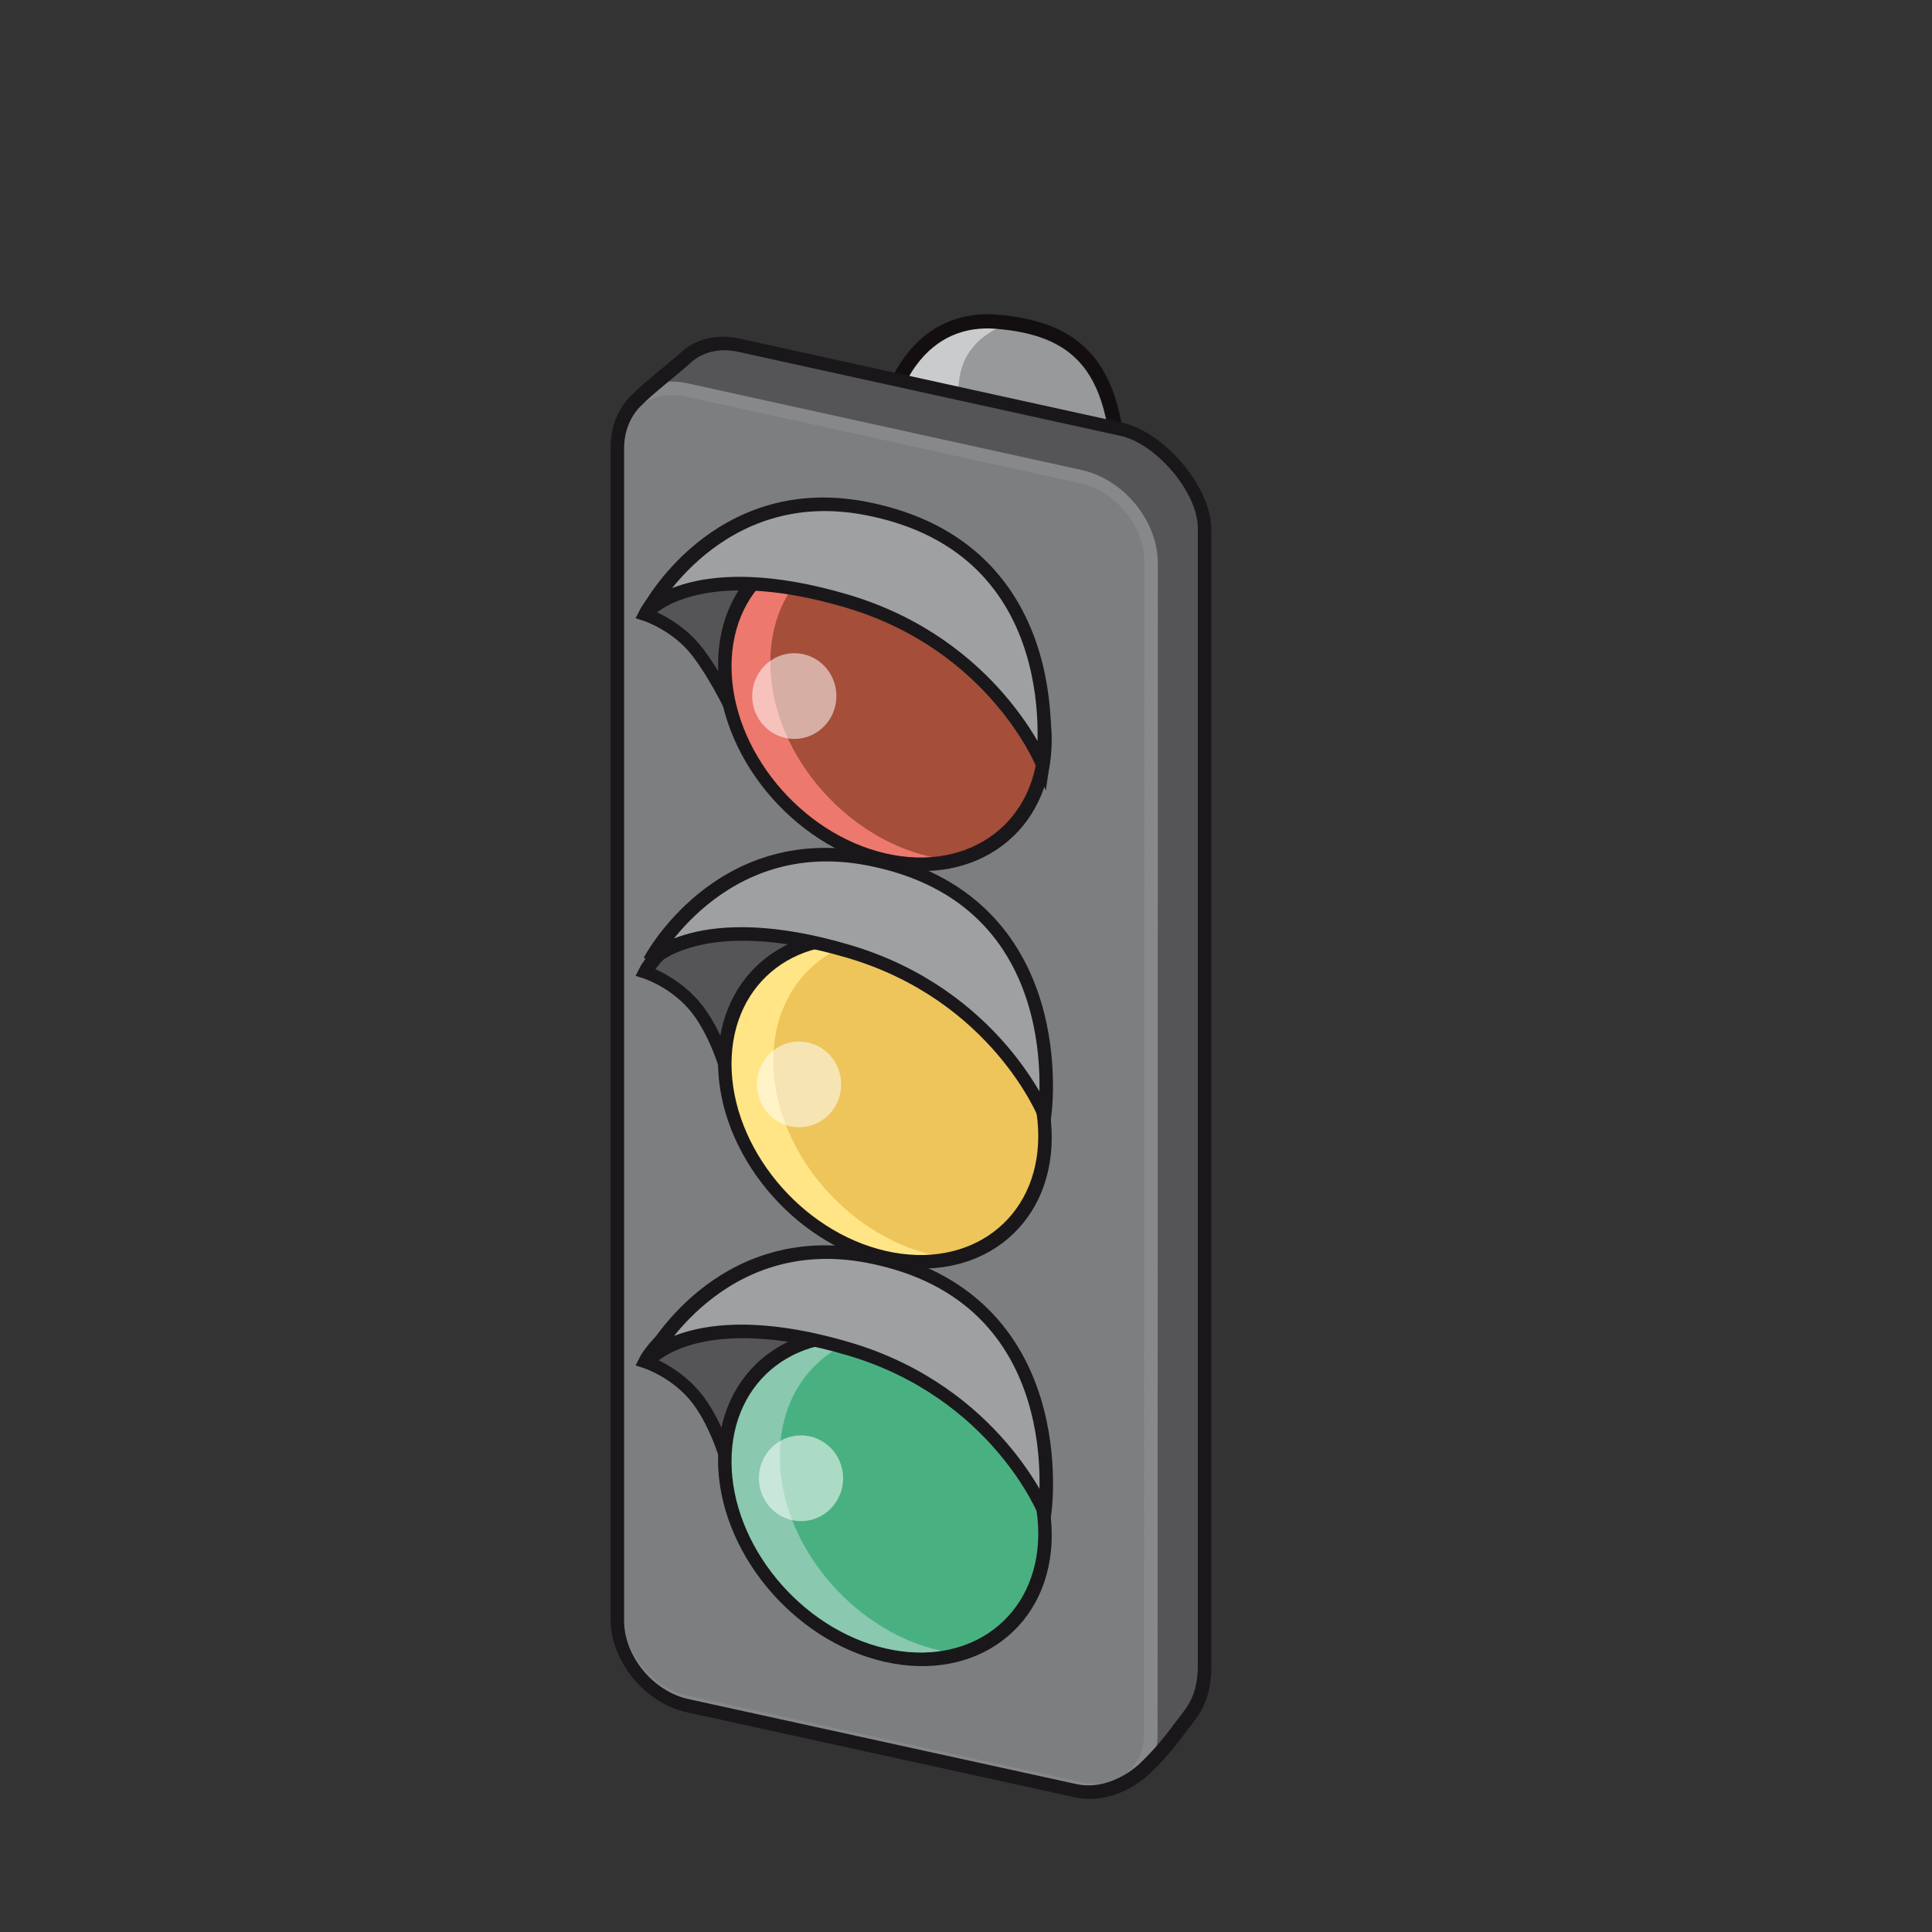 <?xml version="1.0" encoding="UTF-8" standalone="no"?>
<!DOCTYPE svg PUBLIC "-//W3C//DTD SVG 1.1//EN" "http://www.w3.org/Graphics/SVG/1.1/DTD/svg11.dtd">
<svg width="200px" height="200px" viewBox="0 0 355 355" version="1.1" xmlns="http://www.w3.org/2000/svg" xmlns:xlink="http://www.w3.org/1999/xlink" xml:space="preserve" xmlns:serif="http://www.serif.com/" style="fill-rule:evenodd;clip-rule:evenodd;stroke-miterlimit:3.864;">
    <rect x="0" y="0" width="355" height="355" fill="#333333" stroke="none"/>
    <g transform="matrix(1,0,0,1,-7029,-2439.36)">
        <g transform="matrix(1.155,0,0,1.141,-1118.94,-343.63)">
            <path d="M7213.03,2490.89C7227.03,2492.05 7233.24,2499.17 7232.5,2520.87C7231.95,2537.4 7223.78,2550.84 7213.03,2550.84C7202.29,2550.84 7193.46,2537.41 7193.56,2520.87C7193.7,2498.69 7202.32,2490.01 7213.03,2490.89Z" style="fill:rgb(152,153,155);"/>
            <clipPath id="_clip1">
                <path d="M7213.03,2490.89C7227.03,2492.05 7233.24,2499.17 7232.5,2520.87C7231.95,2537.4 7223.78,2550.84 7213.03,2550.84C7202.29,2550.84 7193.46,2537.41 7193.56,2520.87C7193.7,2498.69 7202.32,2490.01 7213.03,2490.89Z"/>
            </clipPath>
            <g clip-path="url(#_clip1)">
                <g transform="matrix(0.866,0,0,0.876,645.021,226.43)">
                    <path d="M7577.41,2596.01C7578.4,2585.74 7590.18,2584.4 7590.18,2584.4L7569.96,2580.96L7561.92,2593.42C7561.92,2593.42 7576.41,2606.29 7577.41,2596.01Z" style="fill:rgb(202,203,204);"/>
                </g>
            </g>
            <path d="M7213.03,2490.89C7227.03,2492.05 7233.24,2499.17 7232.5,2520.87C7231.95,2537.4 7223.78,2550.84 7213.03,2550.84C7202.29,2550.84 7193.46,2537.41 7193.56,2520.87C7193.7,2498.69 7202.32,2490.01 7213.03,2490.89Z" style="fill:none;stroke:rgb(19,15,17);stroke-width:2.28px;"/>
        </g>
        <g transform="matrix(-163.718,-165.408,-147.413,147.515,7283.24,2709.72)">
            <path d="M1.011,-0.253C1.012,-0.241 1.016,-0.209 1.015,-0.197C1.015,-0.197 1.017,-0.178 1.003,-0.159L0.36,0.481C0.338,0.506 0.299,0.51 0.272,0.491L-0.021,0.359C-0.031,0.351 -0.026,0.305 -0.025,0.282C-0.025,0.281 -0.025,0.279 -0.025,0.278C-0.024,0.266 -0.022,0.254 -0.014,0.24C-0.01,0.236 -0.007,0.231 -0.003,0.227L0.626,-0.472C0.648,-0.496 0.702,-0.501 0.728,-0.482L0.87,-0.38L0.985,-0.296C0.989,-0.293 0.993,-0.29 0.997,-0.288C1.006,-0.278 1.011,-0.266 1.011,-0.253Z" style="fill:rgb(85,85,87);fill-rule:nonzero;"/>
        </g>
        <g transform="matrix(167.173,148.985,130.61,-152.816,7108.27,2563.38)">
            <path d="M-0.015,0.281C-0.013,0.279 -0.012,0.277 -0.01,0.274L0.619,-0.531C0.64,-0.558 0.68,-0.565 0.709,-0.547L0.996,-0.369C1.016,-0.357 1.026,-0.331 1.028,-0.311C1.026,-0.304 1.022,-0.297 1.017,-0.29L0.388,0.516C0.367,0.542 0.327,0.549 0.298,0.532L0.006,0.351C0.004,0.35 0.003,0.349 0.001,0.347C-0.02,0.331 -0.026,0.304 -0.015,0.281Z" style="fill:rgb(125,126,128);fill-rule:nonzero;"/>
        </g>
        <g transform="matrix(2.911,0.32,0,2.911,7142.29,2738.32)">
            <clipPath id="_clip2">
                <path d="M4.37,-80.566C3.687,-79.862 1.909,-78.293 1.304,-77.574C1.304,-77.574 0.048,-76.436 0.048,-74.402L0.025,-0.253C0.025,2.201 2.014,4.407 4.468,4.677L28.958,7.352C30.697,7.54 32.398,6.47 33.386,5.406C34.742,3.934 35.304,2.98 35.738,2.39C36.456,1.408 37.089,0.501 37.089,-1.42L37.112,-73.37C37.112,-75.824 34.316,-78.794 31.862,-79.065L7.717,-81.718C7.552,-81.736 7.388,-81.745 7.228,-81.745C6.092,-81.745 5.084,-81.304 4.37,-80.566Z" clip-rule="nonzero"/>
            </clipPath>
            <g clip-path="url(#_clip2)">
                <path d="M0.014,-74.619C0.014,-77.072 2.002,-78.842 4.455,-78.572L29.299,-75.838C31.752,-75.568 33.741,-73.361 33.741,-70.908L33.726,3.045C33.726,5.498 31.737,7.268 29.284,6.998L4.44,4.264C1.987,3.994 -0.001,1.787 -0.001,-0.666L0.014,-74.619Z" style="fill:none;fill-rule:nonzero;stroke:rgb(135,136,138);stroke-width:0.85px;"/>
            </g>
        </g>
        <g transform="matrix(2.911,0.32,0,2.911,7146.09,2737.28)">
            <path d="M0,-77.115C0.604,-77.834 2.385,-79.402 3.067,-80.107C3.882,-80.949 5.078,-81.404 6.412,-81.258L30.56,-78.605C33.013,-78.336 35.81,-75.365 35.81,-72.912L35.81,-1.124C35.81,0.799 35.175,1.706 34.456,2.686C34.021,3.278 33.461,4.231 32.104,5.702C31.116,6.766 29.416,7.839 27.679,7.647L3.187,4.973C0.733,4.704 -1.255,2.497 -1.255,0.044L-1.255,-73.943C-1.255,-75.978 0,-77.115 0,-77.115Z" style="fill:none;fill-rule:nonzero;stroke:rgb(26,23,27);stroke-width:0.85px;"/>
        </g>
        <g transform="matrix(48.059,5.283,0,-48.059,7147.57,2551.85)">
            <path d="M0.469,0.302C0.107,0.219 0,-0.009 0,-0.009C0,-0.009 0.121,-0.034 0.201,-0.132C0.282,-0.23 0.343,-0.359 0.343,-0.359L1,0.353C1,0.353 0.967,0.359 0.898,0.359C0.812,0.359 0.671,0.349 0.469,0.302Z" style="fill:rgb(85,85,87);fill-rule:nonzero;"/>
        </g>
        <g transform="matrix(2.911,0.32,0,2.911,7147.57,2550.13)">
            <path d="M0,0.735C0,0.735 1.992,1.159 3.32,2.77C4.647,4.381 5.655,6.516 5.655,6.516L16.509,-5.23C16.509,-5.23 13.721,-5.781 7.746,-4.4C1.771,-3.019 0,0.735 0,0.735Z" style="fill:none;fill-rule:nonzero;stroke:rgb(26,23,27);stroke-width:0.85px;"/>
        </g>
        <g transform="matrix(38.846,-34.576,-38.846,-43.116,7172.77,2586.38)">
            <path d="M0.167,0.439C-0.039,0.234 -0.057,-0.123 0.127,-0.357C0.311,-0.592 0.627,-0.615 0.833,-0.409C1.039,-0.203 1.057,0.154 0.873,0.388C0.859,0.406 0.844,0.422 0.829,0.437C0.642,0.624 0.357,0.63 0.167,0.439Z" style="fill:rgb(237,120,109);fill-rule:nonzero;"/>
            <clipPath id="_clip3">
                <path d="M0.167,0.439C-0.039,0.234 -0.057,-0.123 0.127,-0.357C0.311,-0.592 0.627,-0.615 0.833,-0.409C1.039,-0.203 1.057,0.154 0.873,0.388C0.859,0.406 0.844,0.422 0.829,0.437C0.642,0.624 0.357,0.63 0.167,0.439Z" clip-rule="nonzero"/>
            </clipPath>
            <g clip-path="url(#_clip3)">
                <g transform="matrix(1,0,0,1,0.127,-0.088)">
                    <path d="M0.167,0.439C-0.039,0.234 -0.057,-0.123 0.127,-0.357C0.311,-0.592 0.627,-0.615 0.833,-0.409C1.039,-0.203 1.057,0.154 0.873,0.388C0.859,0.406 0.844,0.422 0.829,0.437C0.642,0.624 0.357,0.63 0.167,0.439Z" style="fill:rgb(165,78,57);fill-rule:nonzero;"/>
                </g>
            </g>
        </g>
        <g transform="matrix(-0.347,2.852,2.89,0.665,7198.61,2540.41)">
            <path d="M10.108,-11.393C4.653,-12.048 0.231,-8.021 0.231,-2.399C0.232,3.223 4.653,8.312 10.108,8.967C15.562,9.622 19.984,5.594 19.984,-0.028C19.984,-5.65 15.562,-10.738 10.108,-11.393Z" style="fill:none;fill-rule:nonzero;stroke:rgb(26,23,27);stroke-width:0.85px;"/>
        </g>
        <g transform="matrix(-54.354,-49.99,-44.015,49.516,7226.86,2572.87)">
            <path d="M0.989,0.569C0.989,0.569 0.988,0.367 0.636,0.176C0.289,-0.013 0,0.143 0,0.143C0,0.143 0.299,-0.36 0.754,-0.049C0.767,-0.04 0.78,-0.03 0.792,-0.02C1.07,0.205 0.989,0.569 0.989,0.569Z" style="fill:rgb(158,160,162);fill-rule:nonzero;"/>
            <clipPath id="_clip4">
                <path d="M0.989,0.569C0.989,0.569 0.988,0.367 0.636,0.176C0.289,-0.013 0,0.143 0,0.143C0,0.143 0.299,-0.36 0.754,-0.049C0.767,-0.04 0.78,-0.03 0.792,-0.02C1.07,0.205 0.989,0.569 0.989,0.569Z" clip-rule="nonzero"/>
            </clipPath>
            <g clip-path="url(#_clip4)">
                <g transform="matrix(-0.01,-0.01,-0.009,0.011,100.918,48.151)">
                    <path d="M7563.68,2617.07L7545.85,2635.33L7517.91,2641.87L7534.02,2613.03L7563.68,2617.07Z" style="fill:rgb(202,203,204);"/>
                </g>
            </g>
        </g>
        <g transform="matrix(0.787,-2.716,-2.803,-1.096,7218.32,2530.91)">
            <path d="M-15.928,-5.278C-15.928,-5.278 -9.75,-0.387 -10.609,9.057C-11.479,18.644 -15.928,20.592 -15.928,20.592C-15.928,20.592 -6.336,18.781 -4.531,9.534C-1.996,-3.453 -15.928,-5.278 -15.928,-5.278Z" style="fill:none;fill-rule:nonzero;stroke:rgb(26,23,27);stroke-width:0.85px;"/>
        </g>
        <g transform="matrix(48.059,5.283,0,-48.059,7147.57,2618.03)">
            <path d="M0.469,0.312C0.107,0.228 0,0.001 0,0.001C0,0.001 0.121,-0.025 0.201,-0.122C0.282,-0.22 0.32,-0.369 0.32,-0.369L1,0.362C1,0.362 0.967,0.369 0.898,0.369C0.812,0.369 0.671,0.359 0.469,0.312Z" style="fill:rgb(85,85,87);fill-rule:nonzero;"/>
        </g>
        <g transform="matrix(2.911,0.32,0,2.911,7147.57,2616.8)">
            <path d="M0,0.405C0,0.405 1.992,0.829 3.32,2.44C4.647,4.051 5.284,6.516 5.284,6.516L16.509,-5.56C16.509,-5.56 13.721,-6.111 7.746,-4.73C1.771,-3.349 0,0.405 0,0.405Z" style="fill:none;fill-rule:nonzero;stroke:rgb(26,23,27);stroke-width:0.85px;"/>
        </g>
        <g transform="matrix(38.846,-34.576,-38.846,-43.116,7172.77,2659.43)">
            <path d="M0.167,0.439C-0.039,0.234 -0.057,-0.123 0.127,-0.357C0.311,-0.592 0.627,-0.615 0.833,-0.409C1.039,-0.203 1.057,0.154 0.873,0.388C0.859,0.406 0.844,0.422 0.829,0.437C0.642,0.624 0.357,0.63 0.167,0.439Z" style="fill:rgb(255,229,133);fill-rule:nonzero;"/>
            <clipPath id="_clip5">
                <path d="M0.167,0.439C-0.039,0.234 -0.057,-0.123 0.127,-0.357C0.311,-0.592 0.627,-0.615 0.833,-0.409C1.039,-0.203 1.057,0.154 0.873,0.388C0.859,0.406 0.844,0.422 0.829,0.437C0.642,0.624 0.357,0.63 0.167,0.439Z" clip-rule="nonzero"/>
            </clipPath>
            <g clip-path="url(#_clip5)">
                <g transform="matrix(1,0,-1.11022e-16,1,0.133,-0.096)">
                    <path d="M0.167,0.439C-0.039,0.234 -0.057,-0.123 0.127,-0.357C0.311,-0.592 0.627,-0.615 0.833,-0.409C1.039,-0.203 1.057,0.154 0.873,0.388C0.859,0.406 0.844,0.422 0.829,0.437C0.642,0.624 0.357,0.63 0.167,0.439Z" style="fill:rgb(237,197,90);fill-rule:nonzero;"/>
                </g>
            </g>
        </g>
        <g transform="matrix(-0.347,2.852,2.89,0.665,7198.61,2613.45)">
            <path d="M10.108,-11.393C4.653,-12.048 0.231,-8.021 0.231,-2.399C0.232,3.223 4.653,8.312 10.108,8.967C15.562,9.622 19.984,5.594 19.984,-0.028C19.984,-5.65 15.562,-10.738 10.108,-11.393Z" style="fill:none;fill-rule:nonzero;stroke:rgb(26,23,27);stroke-width:0.85px;"/>
        </g>
        <g transform="matrix(-54.359,-49.994,-44.019,49.52,7227.23,2637.25)">
            <path d="M0.989,0.569C0.989,0.569 0.988,0.367 0.636,0.176C0.289,-0.013 0,0.143 0,0.143C0,0.143 0.299,-0.359 0.754,-0.049C0.767,-0.04 0.78,-0.03 0.792,-0.02C1.07,0.205 0.989,0.569 0.989,0.569Z" style="fill:rgb(158,160,162);fill-rule:nonzero;"/>
            <clipPath id="_clip6">
                <path d="M0.989,0.569C0.989,0.569 0.988,0.367 0.636,0.176C0.289,-0.013 0,0.143 0,0.143C0,0.143 0.299,-0.359 0.754,-0.049C0.767,-0.04 0.78,-0.03 0.792,-0.02C1.07,0.205 0.989,0.569 0.989,0.569Z" clip-rule="nonzero"/>
            </clipPath>
            <g clip-path="url(#_clip6)">
                <g transform="matrix(-0.01,-0.01,-0.009,0.011,100.904,48.172)">
                    <path d="M7563.68,2617.07L7545.85,2635.33L7517.91,2641.87L7534.02,2613.03L7563.68,2617.07Z" style="fill:rgb(202,203,204);"/>
                </g>
            </g>
        </g>
        <g transform="matrix(0.788,-2.716,-2.803,-1.096,7218.68,2595.29)">
            <path d="M-15.928,-5.278C-15.928,-5.278 -9.75,-0.385 -10.608,9.059C-11.481,18.646 -15.928,20.593 -15.928,20.593C-15.928,20.593 -6.336,18.783 -4.531,9.537C-1.996,-3.452 -15.928,-5.278 -15.928,-5.278Z" style="fill:none;fill-rule:nonzero;stroke:rgb(26,23,27);stroke-width:0.85px;"/>
        </g>
        <g transform="matrix(48.059,5.283,0,-48.059,7147.57,2689.63)">
            <path d="M0.469,0.312C0.107,0.229 0,0.001 0,0.001C0,0.001 0.121,-0.024 0.201,-0.122C0.282,-0.219 0.32,-0.369 0.32,-0.369L1,0.362C1,0.362 0.967,0.369 0.898,0.369C0.812,0.369 0.67,0.359 0.469,0.312Z" style="fill:rgb(85,85,87);fill-rule:nonzero;"/>
        </g>
        <g transform="matrix(2.911,0.32,0,2.911,7147.57,2688.4)">
            <path d="M0,0.401C0,0.401 1.992,0.827 3.32,2.438C4.647,4.047 5.284,6.514 5.284,6.514L16.509,-5.562C16.509,-5.562 13.721,-6.113 7.746,-4.732C1.771,-3.351 0,0.401 0,0.401Z" style="fill:none;fill-rule:nonzero;stroke:rgb(26,23,27);stroke-width:0.85px;"/>
        </g>
        <g transform="matrix(38.847,-34.577,-38.847,-43.118,7172.76,2732.47)">
            <path d="M0.167,0.439C-0.039,0.234 -0.057,-0.123 0.127,-0.357C0.311,-0.592 0.627,-0.615 0.833,-0.409C1.039,-0.203 1.057,0.154 0.873,0.388C0.859,0.405 0.844,0.422 0.829,0.437C0.642,0.624 0.357,0.63 0.167,0.439Z" style="fill:rgb(138,200,176);fill-rule:nonzero;"/>
            <clipPath id="_clip7">
                <path d="M0.167,0.439C-0.039,0.234 -0.057,-0.123 0.127,-0.357C0.311,-0.592 0.627,-0.615 0.833,-0.409C1.039,-0.203 1.057,0.154 0.873,0.388C0.859,0.405 0.844,0.422 0.829,0.437C0.642,0.624 0.357,0.63 0.167,0.439Z" clip-rule="nonzero"/>
            </clipPath>
            <g clip-path="url(#_clip7)">
                <g transform="matrix(1,5.55112e-17,0,1,0.155,-0.105)">
                    <path d="M0.167,0.439C-0.039,0.234 -0.057,-0.123 0.127,-0.357C0.311,-0.592 0.627,-0.615 0.833,-0.409C1.039,-0.203 1.057,0.154 0.873,0.388C0.859,0.405 0.844,0.422 0.829,0.437C0.642,0.624 0.357,0.63 0.167,0.439Z" style="fill:rgb(73,177,129);fill-rule:nonzero;"/>
                </g>
            </g>
        </g>
        <g transform="matrix(-0.347,2.852,2.89,0.665,7198.61,2686.5)">
            <path d="M10.108,-11.393C4.653,-12.048 0.231,-8.021 0.231,-2.399C0.232,3.223 4.653,8.312 10.108,8.967C15.562,9.622 19.984,5.594 19.984,-0.028C19.986,-5.65 15.562,-10.738 10.108,-11.393Z" style="fill:none;fill-rule:nonzero;stroke:rgb(26,23,27);stroke-width:0.85px;"/>
        </g>
        <g transform="matrix(-54.356,-49.992,-44.017,49.518,7227.22,2710.28)">
            <path d="M0.989,0.569C0.989,0.569 0.988,0.367 0.636,0.176C0.289,-0.013 0,0.143 0,0.143C0,0.143 0.299,-0.36 0.754,-0.049C0.768,-0.039 0.78,-0.03 0.792,-0.02C1.07,0.205 0.989,0.569 0.989,0.569Z" style="fill:rgb(158,160,162);fill-rule:nonzero;"/>
            <clipPath id="_clip8">
                <path d="M0.989,0.569C0.989,0.569 0.988,0.367 0.636,0.176C0.289,-0.013 0,0.143 0,0.143C0,0.143 0.299,-0.36 0.754,-0.049C0.768,-0.039 0.78,-0.03 0.792,-0.02C1.07,0.205 0.989,0.569 0.989,0.569Z" clip-rule="nonzero"/>
            </clipPath>
            <g clip-path="url(#_clip8)">
                <g transform="matrix(-0.01,-0.01,-0.009,0.011,100.917,48.173)">
                    <path d="M7563.68,2617.07L7545.85,2635.33L7517.91,2641.87L7534.02,2613.03L7563.68,2617.07Z" style="fill:rgb(202,203,204);"/>
                </g>
            </g>
        </g>
        <g transform="matrix(0.787,-2.716,-2.803,-1.096,7218.68,2668.32)">
            <path d="M-15.929,-5.277C-15.929,-5.277 -9.751,-0.386 -10.608,9.059C-11.48,18.646 -15.929,20.592 -15.929,20.592C-15.929,20.592 -6.335,18.783 -4.531,9.536C-1.997,-3.452 -15.929,-5.277 -15.929,-5.277Z" style="fill:none;fill-rule:nonzero;stroke:rgb(26,23,27);stroke-width:0.85px;"/>
        </g>
        <g transform="matrix(1,0,0,1,-3.569,-7.111)">
            <ellipse cx="7178.52" cy="2574.37" rx="7.739" ry="7.877" style="fill:white;fill-opacity:0.54;"/>
        </g>
        <g transform="matrix(1,0,0,1,-2.698,64.245)">
            <ellipse cx="7178.52" cy="2574.37" rx="7.739" ry="7.877" style="fill:white;fill-opacity:0.54;"/>
        </g>
        <g transform="matrix(1,0,0,1,-2.343,136.617)">
            <ellipse cx="7178.52" cy="2574.37" rx="7.739" ry="7.877" style="fill:white;fill-opacity:0.54;"/>
        </g>
    </g>
</svg>

